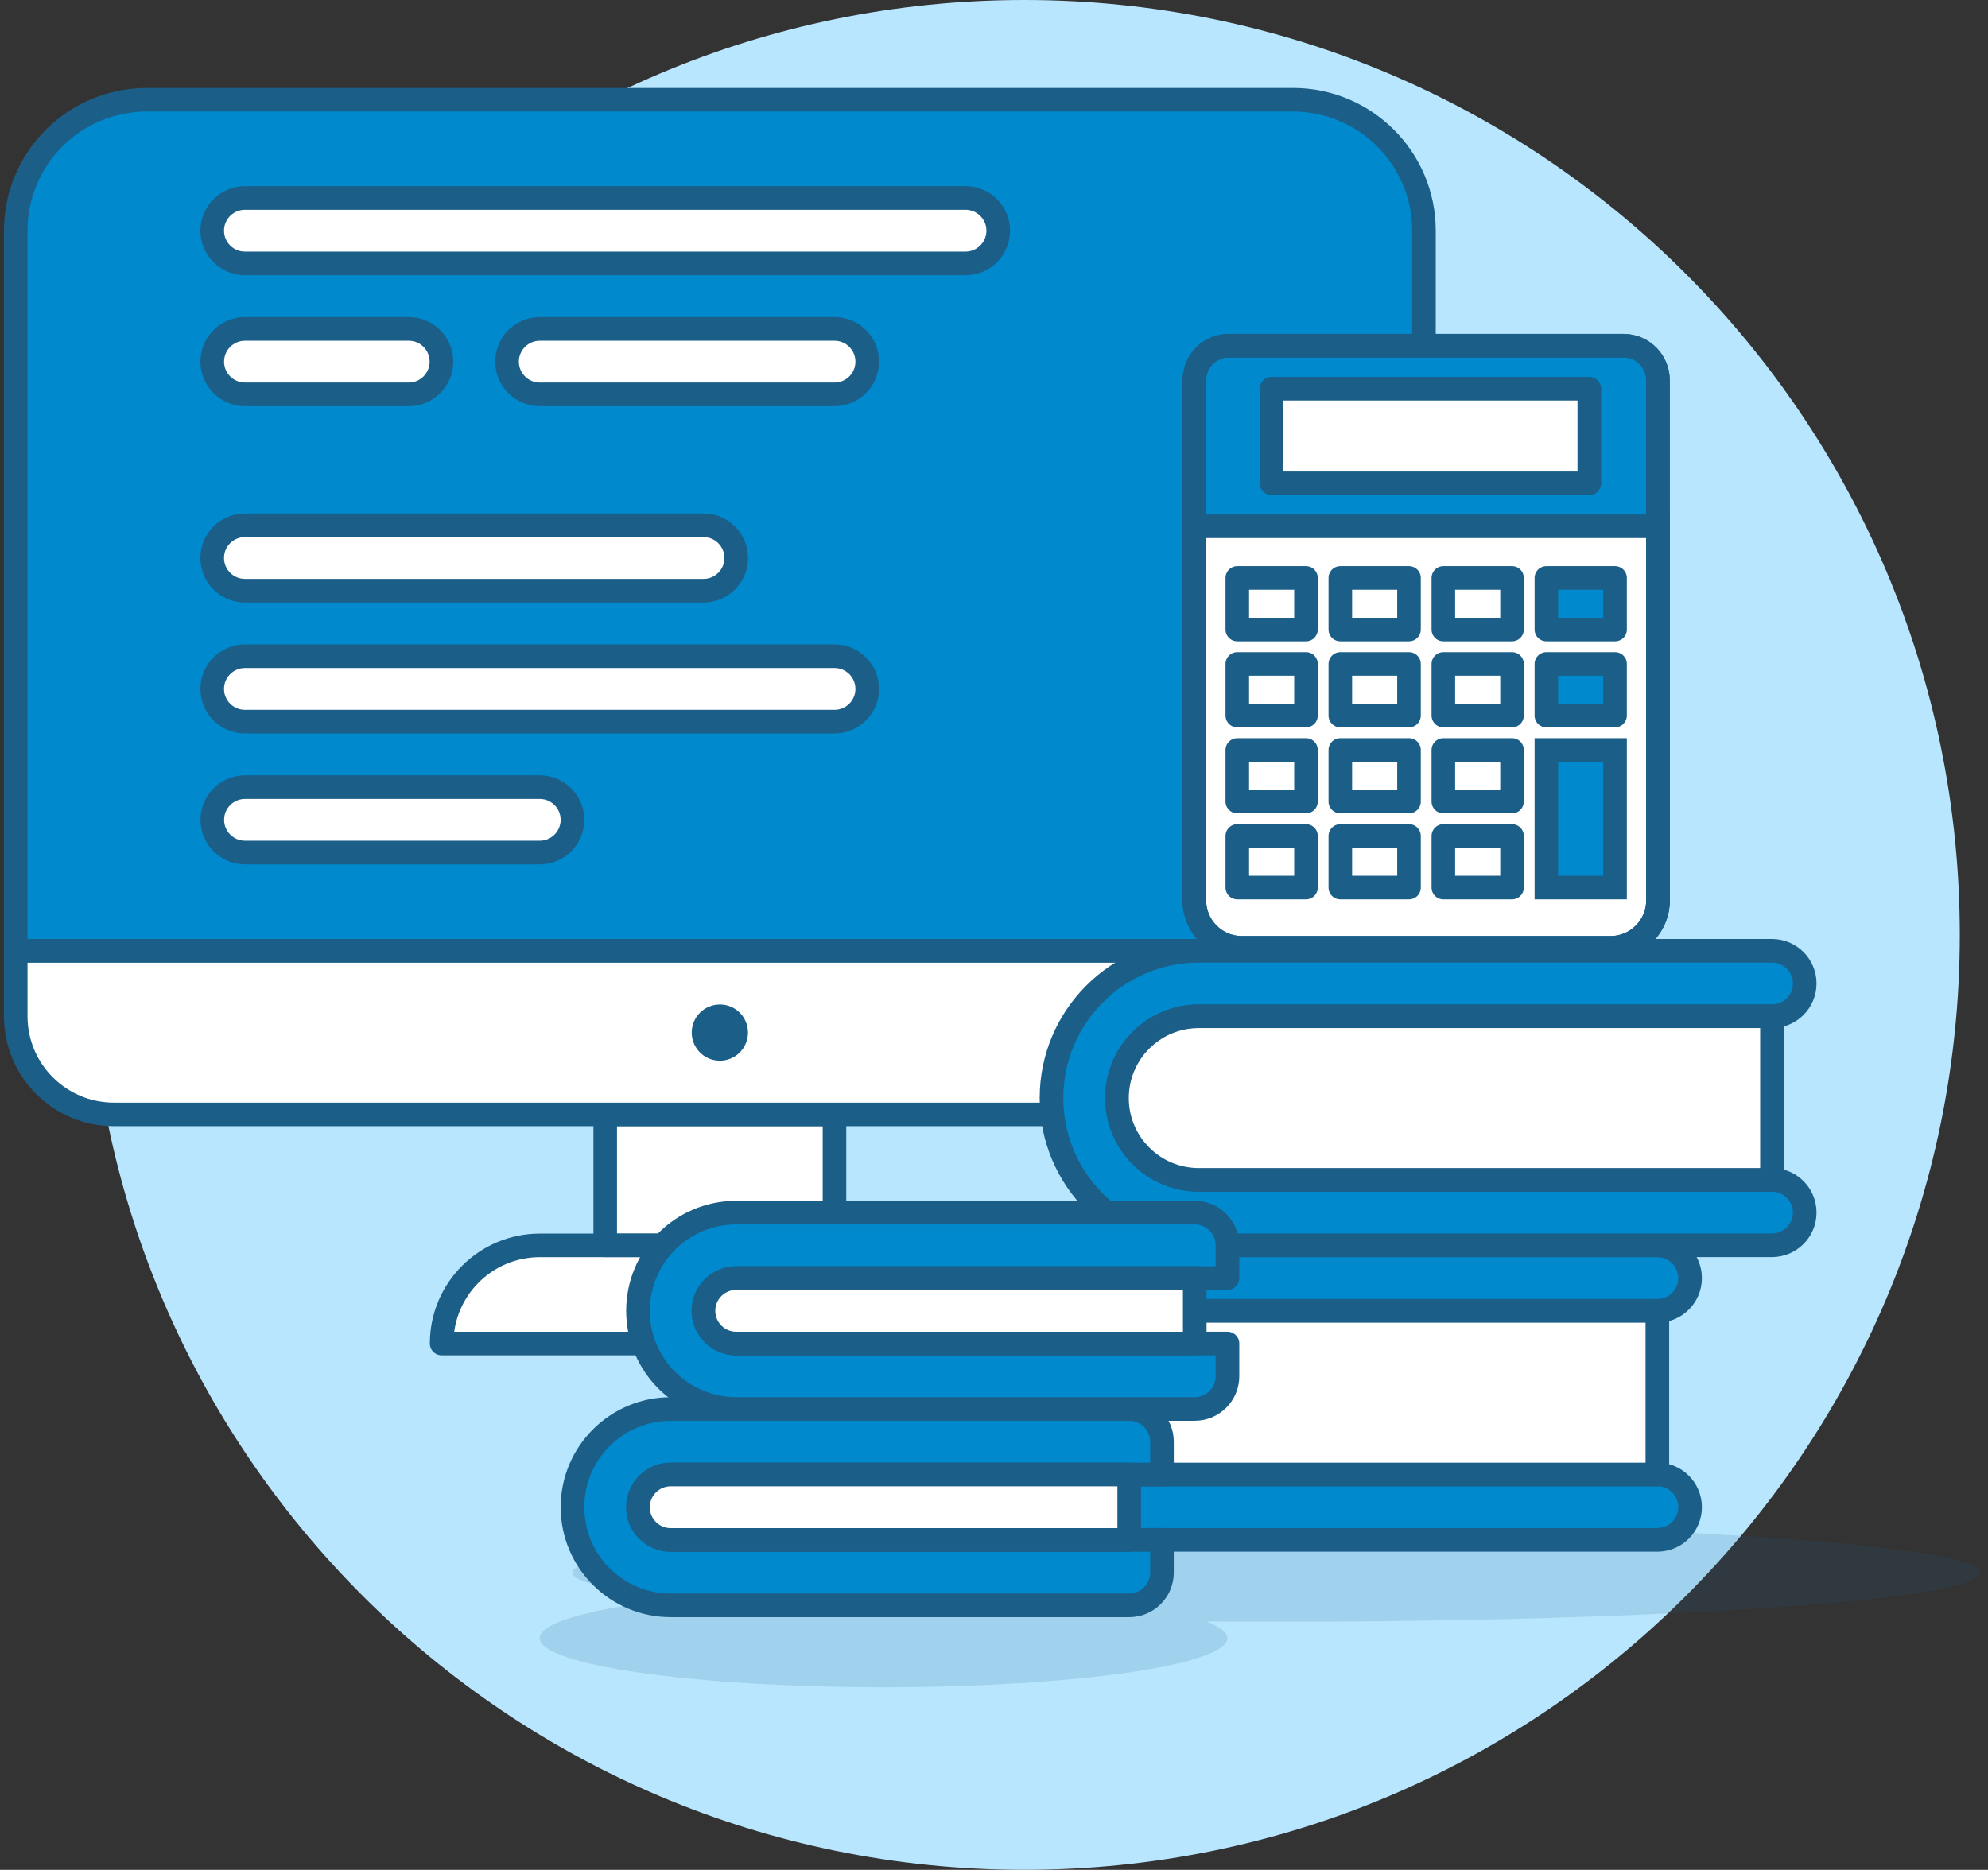<?xml version="1.0" encoding="UTF-8"?>
<svg width="253px" height="238px" viewBox="0 0 253 238" version="1.1" xmlns="http://www.w3.org/2000/svg" xmlns:xlink="http://www.w3.org/1999/xlink">
    <rect x="0" y="0" width="253" height="238" fill="#333333" stroke="none"/>
    <title>Group 14</title>
    <g id="Latino-Tax-Fest" stroke="none" stroke-width="1" fill="none" fill-rule="evenodd">
        <g id="Latino-Tax-Fest---Desktop-1200" transform="translate(-833, -3245)">
            <g id="Group-11" transform="translate(633, 3245)">
                <g id="Group-14" transform="translate(202, 0)">
                    <path d="M9.307,119 C9.307,184.722 62.608,238 128.358,238 C194.109,238 247.41,184.722 247.41,119 C247.41,53.278 194.109,0 128.358,0 C62.608,0 9.307,53.278 9.307,119" id="Path" fill="#B9E6FF" fill-rule="nonzero"></path>
                    <polygon id="Path" fill="#FFFFFF" fill-rule="nonzero" points="75.023 141.848 104.2 141.848 104.2 158.514 75.023 158.514"></polygon>
                    <path d="M125.04,171.012 C125.04,164.111 119.443,158.517 112.539,158.517 L66.705,158.517 C59.801,158.517 54.204,164.111 54.204,171.012 L125.04,171.012 Z" id="Path" stroke="#1B5E88" stroke-width="3" fill="#FFFFFF" fill-rule="nonzero" stroke-linecap="round" stroke-linejoin="round"></path>
                    <polygon id="Path" stroke="#1B5E88" stroke-width="3" stroke-linecap="round" stroke-linejoin="round" points="75.023 141.848 104.2 141.848 104.2 158.514 75.023 158.514"></polygon>
                    <path d="M166.72,141.848 L12.503,141.848 C5.6,141.848 0.003,136.254 0.003,129.353 L0.003,121.023 L179.223,121.023 L179.223,129.353 C179.223,132.667 177.906,135.846 175.561,138.189 C173.216,140.533 170.036,141.849 166.72,141.848 L166.72,141.848 Z" id="Path" stroke="#1B5E88" stroke-width="3" fill="#FFFFFF" fill-rule="nonzero" stroke-linecap="round" stroke-linejoin="round"></path>
                    <path d="M91.693,131.433 C91.693,132.275 91.186,133.034 90.407,133.357 C89.629,133.679 88.733,133.501 88.137,132.905 C87.541,132.309 87.363,131.414 87.685,130.636 C88.008,129.857 88.767,129.35 89.61,129.35 C90.761,129.35 91.693,130.282 91.693,131.433 L91.693,131.433 Z" id="Path" stroke="#1B5E88" stroke-width="3" fill="#1B5E88" fill-rule="nonzero"></path>
                    <path d="M16.67,12.697 L162.55,12.697 C171.755,12.697 179.217,20.156 179.217,29.357 L179.217,121.017 L0,121.017 L0,29.363 C0,24.943 1.754,20.704 4.881,17.578 C8.007,14.452 12.248,12.697 16.67,12.697 Z" id="Path" fill="#0089CD" fill-rule="nonzero"></path>
                    <path d="M16.67,12.697 L162.55,12.697 C171.755,12.697 179.217,20.156 179.217,29.357 L179.217,121.017 L0,121.017 L0,29.363 C0,24.943 1.754,20.704 4.881,17.578 C8.007,14.452 12.248,12.697 16.67,12.697 Z" id="Path" stroke="#1B5E88" stroke-width="3" stroke-linecap="round" stroke-linejoin="round"></path>
                    <g id="Group" stroke-linecap="round" stroke-linejoin="round" transform="translate(25.007, 25.198)" fill="#FFFFFF" fill-rule="nonzero" stroke="#1B5E88" stroke-width="3.006">
                        <path d="M95.863,8.33 C97.352,8.33 98.727,7.536 99.472,6.248 C100.216,4.959 100.216,3.371 99.472,2.082 C98.727,0.794 97.352,0 95.863,0 L4.167,0 C1.866,0 1.756176e-07,1.865 1.756176e-07,4.165 C1.756176e-07,6.465 1.866,8.33 4.167,8.33 L95.863,8.33 Z M62.52,49.992 C64.821,49.992 66.687,48.127 66.687,45.827 C66.687,43.527 64.821,41.662 62.52,41.662 L4.167,41.662 C1.866,41.662 0,43.527 0,45.827 C0,48.127 1.866,49.992 4.167,49.992 L62.52,49.992 Z M41.68,83.321 C43.981,83.321 45.847,81.456 45.847,79.156 C45.847,76.856 43.981,74.991 41.68,74.991 L4.179,74.991 C1.877,74.991 0.012,76.856 0.012,79.156 C0.012,81.456 1.877,83.321 4.179,83.321 L41.68,83.321 Z M79.193,66.658 C81.494,66.658 83.36,64.793 83.36,62.493 C83.36,60.193 81.494,58.328 79.193,58.328 L4.167,58.328 C1.866,58.328 0,60.193 0,62.493 C0,64.793 1.866,66.658 4.167,66.658 L79.193,66.658 Z M25.007,24.996 C27.308,24.996 29.174,23.131 29.174,20.831 C29.174,18.531 27.308,16.666 25.007,16.666 L4.173,16.666 C1.871,16.666 0.006,18.531 0.006,20.831 C0.006,23.131 1.871,24.996 4.173,24.996 L25.007,24.996 Z M79.193,24.996 C81.494,24.996 83.36,23.131 83.36,20.831 C83.36,18.531 81.494,16.666 79.193,16.666 L41.692,16.666 C39.391,16.666 37.525,18.531 37.525,20.831 C37.525,23.131 39.391,24.996 41.692,24.996 L79.193,24.996 Z" id="Shape"></path>
                    </g>
                    <path d="M160.467,193.925 C110.977,193.925 70.854,196.725 70.854,200.173 C70.854,201.39 75.913,202.52 84.524,203.478 C73.723,204.618 66.687,206.453 66.687,208.506 C66.687,211.957 86.28,214.753 110.438,214.753 C134.597,214.753 154.19,211.957 154.19,208.506 C154.19,207.762 153.234,207.054 151.567,206.391 C154.486,206.41 157.445,206.421 160.443,206.423 C209.932,206.423 250.056,203.624 250.056,200.176 C250.056,196.728 209.956,193.925 160.467,193.925 L160.467,193.925 Z" id="Path" fill="#1B5E88" fill-rule="nonzero" opacity="0.15"></path>
                    <g id="Group" stroke-linecap="round" stroke-linejoin="round" transform="translate(108.893, 158.517)" fill-rule="nonzero" stroke="#1B5E88" stroke-width="3.006">
                        <path d="M18.751,8.33 C12.997,8.33 8.334,12.992 8.334,18.742 C8.334,24.493 12.997,29.155 18.751,29.155 L100.027,29.155 C102.328,29.155 104.194,31.02 104.194,33.32 C104.194,35.62 102.328,37.485 100.027,37.485 L18.751,37.485 C8.395,37.485 0,29.094 0,18.742 C0,8.391 8.395,0 18.751,0 L100.027,0 C102.328,0 104.194,1.865 104.194,4.165 C104.194,6.465 102.328,8.33 100.027,8.33 L18.751,8.33 Z" id="Path" fill="#0089CD"></path>
                        <path d="M100.027,29.161 L100.027,8.336 L18.751,8.336 C12.997,8.336 8.334,12.998 8.334,18.748 C8.334,24.499 12.997,29.161 18.751,29.161 L100.027,29.161 Z" id="Path" fill="#FFFFFF"></path>
                    </g>
                    <g id="Group" stroke-linecap="round" stroke-linejoin="round" transform="translate(70.859, 179.345)" fill-rule="nonzero" stroke="#1B5E88" stroke-width="3.006">
                        <path d="M12.5,0 C5.597,0 0,5.594 0,12.495 C0,19.396 5.597,24.99 12.5,24.99 L70.851,24.99 C73.152,24.99 75.017,23.125 75.017,20.825 L75.017,16.66 L12.5,16.66 C10.199,16.66 8.334,14.795 8.334,12.495 C8.334,10.195 10.199,8.33 12.5,8.33 L75.02,8.33 L75.02,4.165 C75.02,3.06 74.581,2.001 73.8,1.22 C73.018,0.439 71.959,0 70.854,0 L12.5,0 Z" id="Path" fill="#0089CD"></path>
                        <path d="M70.851,16.666 L70.851,8.336 L12.5,8.336 C10.199,8.336 8.334,10.201 8.334,12.501 C8.334,14.801 10.199,16.666 12.5,16.666 L70.851,16.666 Z" id="Path" fill="#FFFFFF"></path>
                    </g>
                    <g id="Group" stroke-linecap="round" stroke-linejoin="round" transform="translate(131.817, 121.02)" fill-rule="nonzero" stroke="#1B5E88" stroke-width="3.006">
                        <path d="M18.751,8.33 C12.997,8.33 8.334,12.992 8.334,18.742 C8.334,24.493 12.997,29.155 18.751,29.155 L91.69,29.155 C93.992,29.155 95.857,31.02 95.857,33.32 C95.857,35.62 93.992,37.485 91.69,37.485 L18.751,37.485 C8.395,37.485 0,29.094 0,18.742 C0,8.391 8.395,0 18.751,0 L91.69,0 C93.992,0 95.857,1.865 95.857,4.165 C95.857,6.465 93.992,8.33 91.69,8.33 L18.751,8.33 Z" id="Path" fill="#0089CD"></path>
                        <path d="M91.69,29.161 L91.69,8.336 L18.751,8.336 C12.997,8.336 8.334,12.998 8.334,18.748 C8.334,24.499 12.997,29.161 18.751,29.161 L91.69,29.161 Z" id="Path" fill="#FFFFFF"></path>
                    </g>
                    <g id="Group" stroke-linecap="round" stroke-linejoin="round" transform="translate(79.193, 154.349)" fill-rule="nonzero" stroke="#1B5E88" stroke-width="3.006">
                        <path d="M12.5,0 C5.597,0 0,5.594 0,12.495 C0,19.396 5.597,24.99 12.5,24.99 L70.854,24.99 C73.155,24.99 75.02,23.125 75.02,20.825 L75.02,16.66 L12.5,16.66 C10.199,16.66 8.334,14.795 8.334,12.495 C8.334,10.195 10.199,8.33 12.5,8.33 L75.02,8.33 L75.02,4.165 C75.02,1.865 73.155,0 70.854,0 L12.5,0 Z" id="Path" fill="#0089CD"></path>
                        <path d="M70.854,16.663 L70.854,8.333 L12.5,8.333 C10.199,8.333 8.334,10.198 8.334,12.498 C8.334,14.798 10.199,16.663 12.5,16.663 L70.854,16.663 Z" id="Path" fill="#FFFFFF"></path>
                    </g>
                    <g id="Group-13" transform="translate(150, 44)">
                        <path d="M54.63,0 C57.04,0.007 58.993,1.964 59,4.379 L59,70.605 C58.99,73.935 56.299,76.632 52.975,76.642 L6.025,76.642 C2.701,76.632 0.01,73.935 0,70.605 L0,4.379 C0.007,1.964 1.96,0.007 4.371,0 L54.63,0 Z" id="Path" stroke="#1B5E88" stroke-width="3" fill="#0089CD" fill-rule="nonzero" stroke-linecap="round" stroke-linejoin="round"></path>
                        <path d="M59,70.605 C59,73.939 56.303,76.642 52.975,76.642 L6.025,76.642 C2.698,76.642 0,73.939 0,70.605 L0,22.993 L59,22.993 L59,70.605 Z" id="Path" stroke="#1B5E88" stroke-width="3" fill="#FFFFFF" fill-rule="nonzero"></path>
                        <polygon id="Path" fill="#FFFFFF" fill-rule="nonzero" points="9.833 5.475 50.259 5.475 50.259 17.518 9.833 17.518"></polygon>
                        <polygon id="Path" stroke="#1B5E88" stroke-width="3" stroke-linecap="round" stroke-linejoin="round" points="9.833 5.475 50.259 5.475 50.259 17.518 9.833 17.518"></polygon>
                        <polygon id="Path" stroke="#1B5E88" stroke-width="3" fill="#FFFFFF" fill-rule="nonzero" stroke-linecap="round" stroke-linejoin="round" points="5.462 29.563 14.203 29.563 14.203 36.132 5.462 36.132"></polygon>
                        <polygon id="Path" stroke="#1B5E88" stroke-width="3" fill="#FFFFFF" fill-rule="nonzero" stroke-linecap="round" stroke-linejoin="round" points="5.462 40.51 14.203 40.51 14.203 47.079 5.462 47.079"></polygon>
                        <polygon id="Path" stroke="#1B5E88" stroke-width="3" fill="#FFFFFF" fill-rule="nonzero" stroke-linecap="round" stroke-linejoin="round" points="5.462 51.459 14.203 51.459 14.203 58.028 5.462 58.028"></polygon>
                        <polygon id="Path" stroke="#1B5E88" stroke-width="3" fill="#FFFFFF" fill-rule="nonzero" stroke-linecap="round" stroke-linejoin="round" points="5.462 62.408 14.203 62.408 14.203 68.977 5.462 68.977"></polygon>
                        <polygon id="Path" stroke="#1B5E88" stroke-width="3" fill="#FFFFFF" fill-rule="nonzero" stroke-linecap="round" stroke-linejoin="round" points="18.574 29.563 27.315 29.563 27.315 36.132 18.574 36.132"></polygon>
                        <polygon id="Path" stroke="#1B5E88" stroke-width="3" fill="#FFFFFF" fill-rule="nonzero" stroke-linecap="round" stroke-linejoin="round" points="18.574 40.51 27.315 40.51 27.315 47.079 18.574 47.079"></polygon>
                        <polygon id="Path" stroke="#1B5E88" stroke-width="3" fill="#FFFFFF" fill-rule="nonzero" stroke-linecap="round" stroke-linejoin="round" points="18.574 51.459 27.315 51.459 27.315 58.028 18.574 58.028"></polygon>
                        <polygon id="Path" stroke="#1B5E88" stroke-width="3" fill="#FFFFFF" fill-rule="nonzero" stroke-linecap="round" stroke-linejoin="round" points="18.574 62.408 27.315 62.408 27.315 68.977 18.574 68.977"></polygon>
                        <polygon id="Path" stroke="#1B5E88" stroke-width="3" fill="#FFFFFF" fill-rule="nonzero" stroke-linecap="round" stroke-linejoin="round" points="31.685 29.563 40.426 29.563 40.426 36.132 31.685 36.132"></polygon>
                        <polygon id="Path" stroke="#1B5E88" stroke-width="3" fill="#FFFFFF" fill-rule="nonzero" stroke-linecap="round" stroke-linejoin="round" points="31.685 40.51 40.426 40.51 40.426 47.079 31.685 47.079"></polygon>
                        <polygon id="Path" stroke="#1B5E88" stroke-width="3" fill="#FFFFFF" fill-rule="nonzero" stroke-linecap="round" stroke-linejoin="round" points="31.685 51.459 40.426 51.459 40.426 58.028 31.685 58.028"></polygon>
                        <polygon id="Path" stroke="#1B5E88" stroke-width="3" fill="#FFFFFF" fill-rule="nonzero" stroke-linecap="round" stroke-linejoin="round" points="31.685 62.408 40.426 62.408 40.426 68.977 31.685 68.977"></polygon>
                        <polygon id="Path" stroke="#1B5E88" stroke-width="3" fill="#0089CD" fill-rule="nonzero" stroke-linecap="round" stroke-linejoin="round" points="44.797 29.563 53.538 29.563 53.538 36.132 44.797 36.132"></polygon>
                        <polygon id="Path" stroke="#1B5E88" stroke-width="3" fill="#0089CD" fill-rule="nonzero" stroke-linecap="round" stroke-linejoin="round" points="44.797 40.51 53.538 40.51 53.538 47.079 44.797 47.079"></polygon>
                        <polygon id="Path" stroke="#1B5E88" stroke-width="3" fill="#0089CD" fill-rule="nonzero" points="44.797 51.459 53.538 51.459 53.538 68.977 44.797 68.977"></polygon>
                        <path d="M54.63,0 C57.04,0.007 58.993,1.964 59,4.379 L59,70.605 C58.99,73.935 56.299,76.632 52.975,76.642 L6.025,76.642 C2.701,76.632 0.01,73.935 0,70.605 L0,4.379 C0.007,1.964 1.96,0.007 4.371,0 L54.63,0 Z" id="Path" stroke="#1B5E88" stroke-width="3" stroke-linecap="round" stroke-linejoin="round"></path>
                        <path d="M58.936,76.936 C58.862,76.865 58.785,76.798 58.704,76.735" id="Path" fill="#FFFFFF" fill-rule="nonzero"></path>
                    </g>
                </g>
            </g>
        </g>
    </g>
</svg>